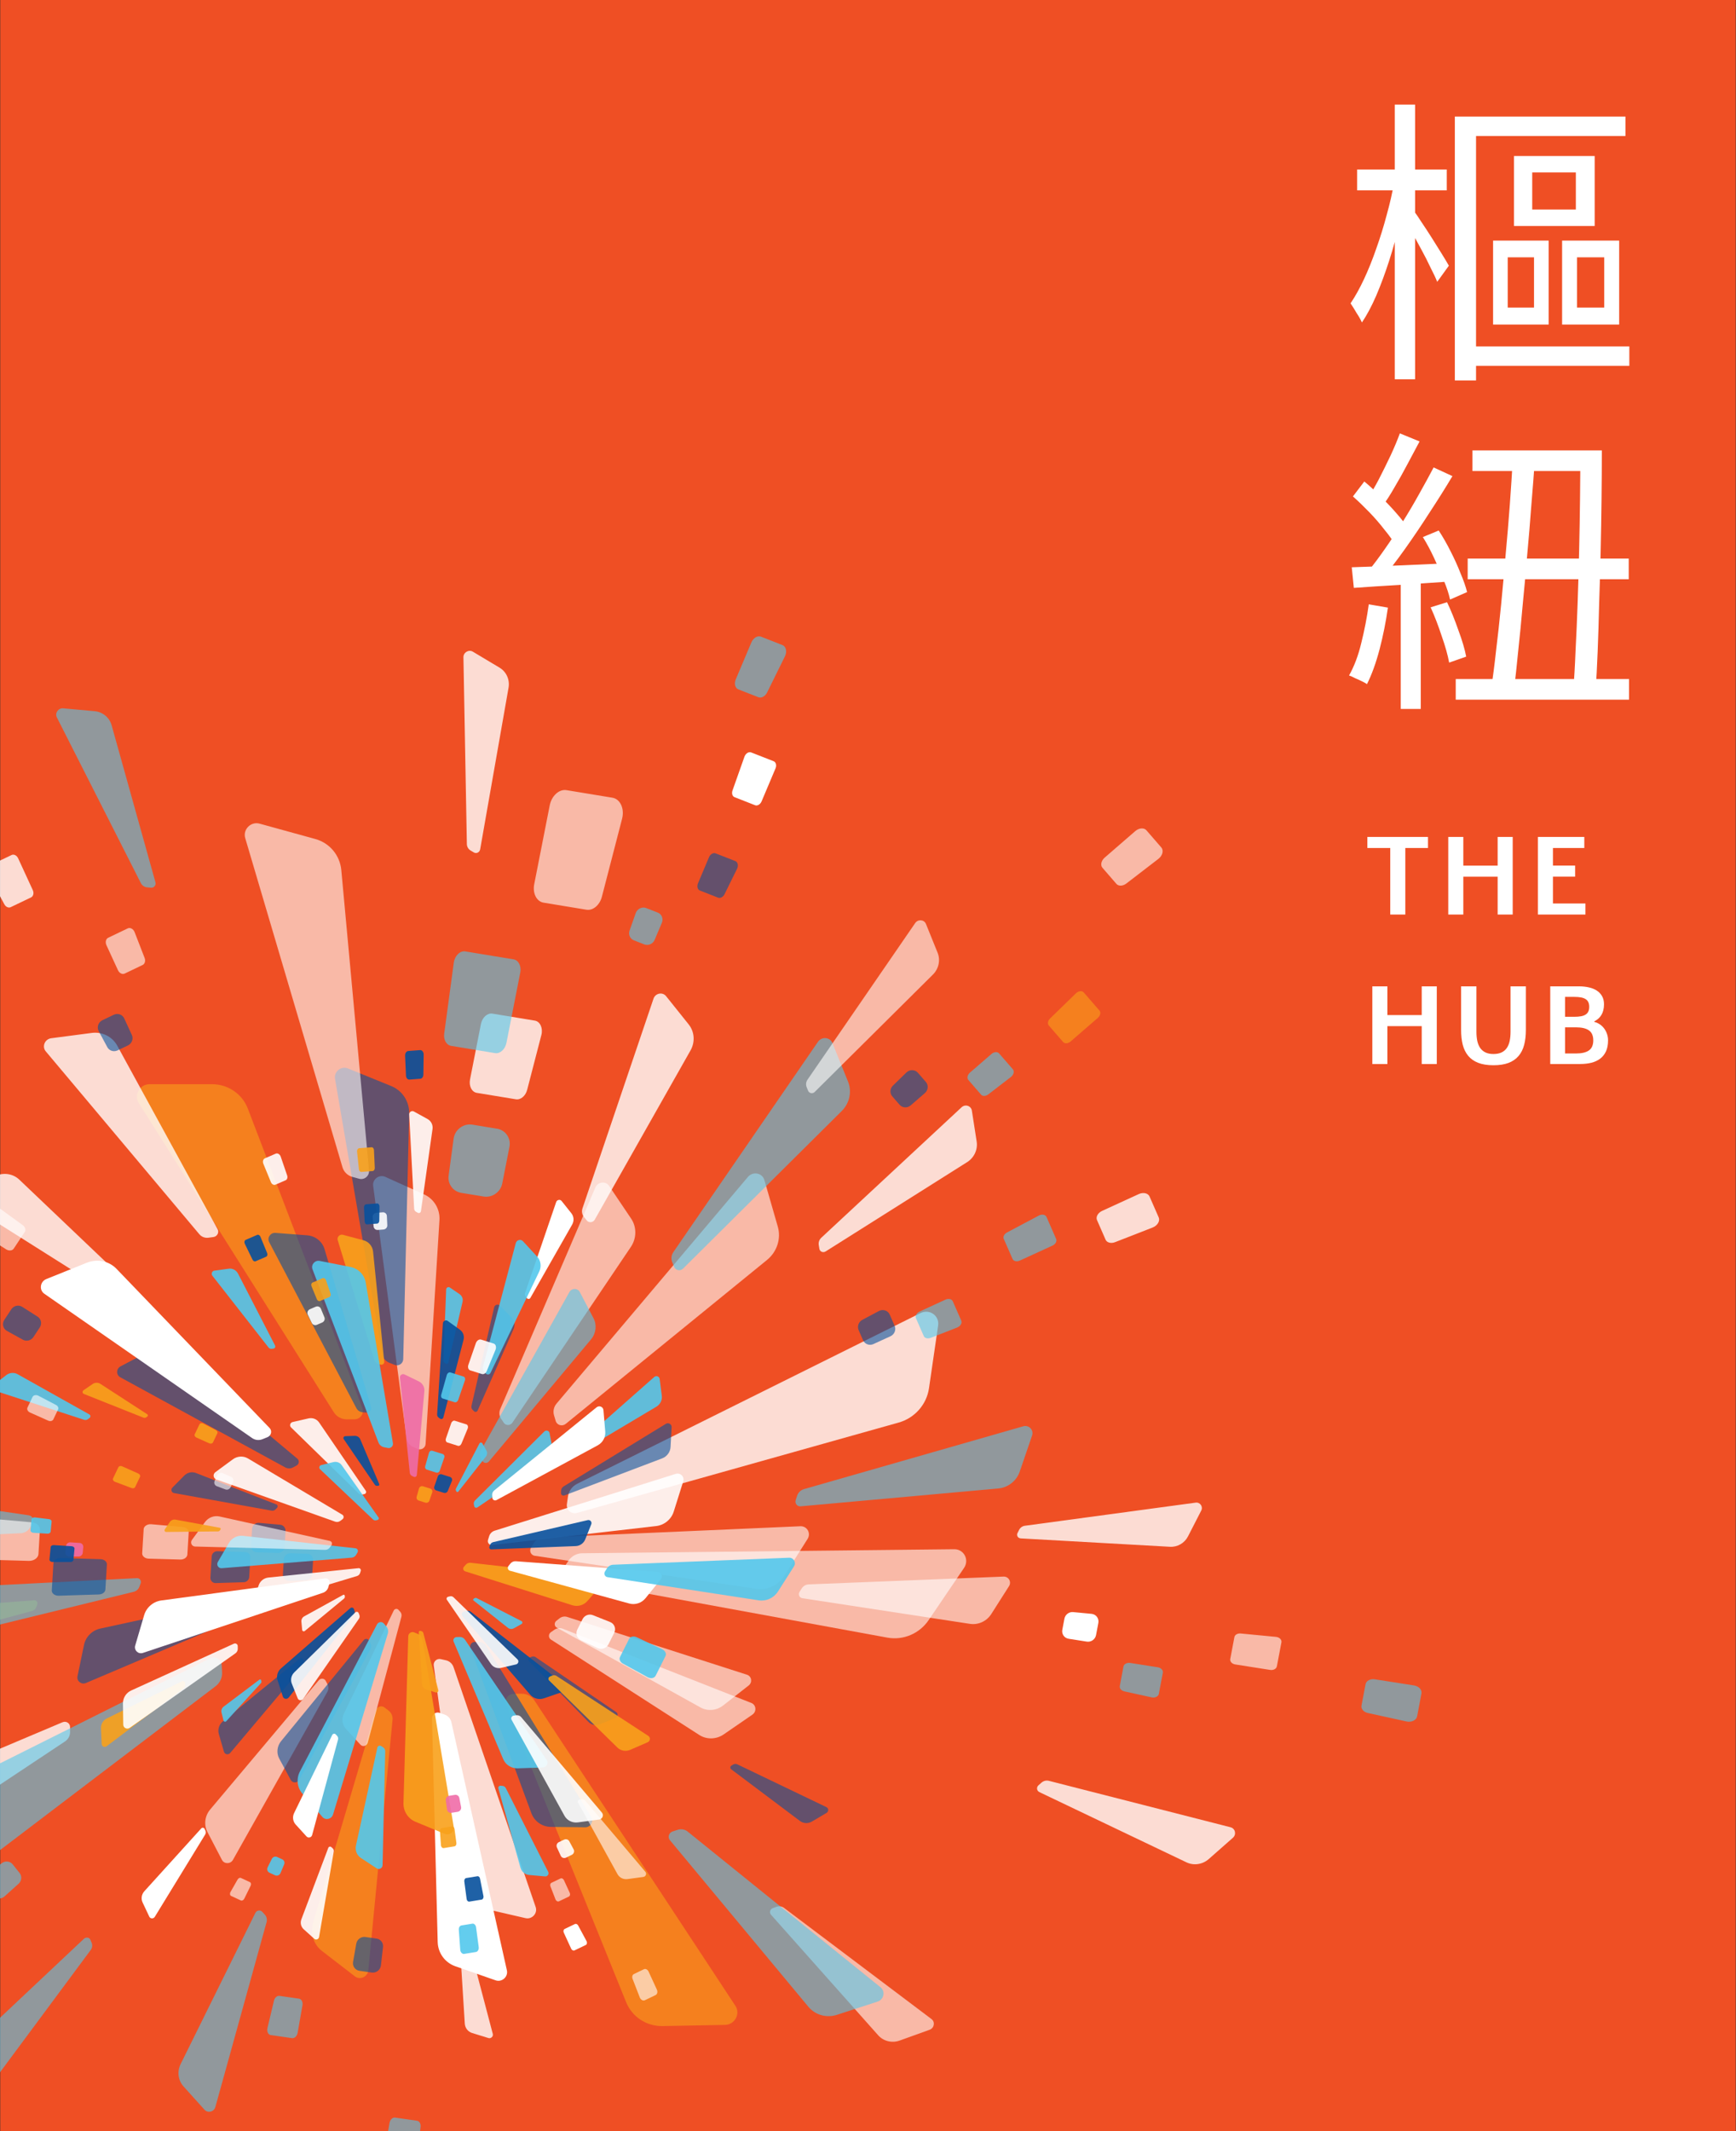 <svg width="581" height="713" viewBox="0 0 581 713" fill="none" xmlns="http://www.w3.org/2000/svg">
<rect x="0" y="0" width="581" height="713" fill="#333333" stroke="none"/>
<g clip-path="url(#clip0_4260_6785)">
<path d="M580.912 0H0.082V713H580.912V0Z" fill="#EF4F24"/>
<g clip-path="url(#clip1_4260_6785)">
<g clip-path="url(#clip2_4260_6785)">
<path opacity="0.6" d="M178.988 520.555C177.676 520.362 177.024 518.901 177.736 517.758L178.684 516.238C179.351 515.169 180.499 514.494 181.744 514.442L267.86 510.659C270.112 510.563 271.49 512.988 270.275 514.91L262.495 527.224C260.48 530.414 256.767 532.135 253.099 531.586L178.988 520.548V520.555Z" fill="white"/>
<path opacity="0.6" d="M121.282 471.155C121.956 472.928 120.593 474.871 118.674 474.879L116.11 474.894C114.309 474.901 112.657 474.011 111.716 472.512L46.437 369.063C44.733 366.363 46.792 362.765 50.045 362.758H70.904C76.298 362.75 81.062 365.992 82.959 370.955L121.282 471.155Z" fill="#F9A11B"/>
<path opacity="0.6" d="M142.437 483.13C142.356 484.45 140.955 485.318 139.755 484.777L138.154 484.065C137.036 483.568 136.258 482.529 136.095 481.305L124.891 396.773C124.595 394.562 126.899 392.841 128.929 393.754L141.904 399.614C145.26 401.127 147.305 404.54 147.076 408.249L142.437 483.122V483.13Z" fill="white"/>
<path opacity="0.6" d="M134.953 454.761C134.916 456.215 133.42 457.217 132.079 456.675L130.293 455.963C129.041 455.459 128.151 454.361 127.922 453.025L112.124 360.956C111.709 358.553 114.169 356.572 116.429 357.484L130.908 363.367C134.657 364.888 137.036 368.538 136.939 372.61L134.953 454.761Z" fill="#07509D"/>
<path opacity="0.6" d="M171.513 475.984C170.809 477.023 169.297 477.06 168.616 476.051L167.704 474.708C167.067 473.766 166.956 472.557 167.415 471.481L199.247 397.335C200.077 395.399 202.715 395.087 203.863 396.793L211.221 407.728C213.125 410.555 213.088 414.308 211.125 417.216L171.513 475.97V475.984Z" fill="white"/>
<path opacity="0.6" d="M189.347 476.401C188.154 477.373 186.398 476.861 185.976 475.43L185.413 473.523C185.02 472.18 185.339 470.712 186.265 469.621L250.299 393.798C251.974 391.817 255.131 392.411 255.827 394.844L260.31 410.408C261.473 414.436 260.051 418.835 256.709 421.558L189.34 476.409L189.347 476.401Z" fill="white"/>
<path opacity="0.8" d="M193.134 506.207C191.23 506.741 189.451 505.205 189.725 503.269L190.088 500.688C190.348 498.878 191.496 497.283 193.156 496.459L308.087 439.33C311.088 437.839 314.452 440.213 313.971 443.492L310.911 464.501C310.118 469.939 306.124 474.464 300.789 475.962L193.126 506.207H193.134Z" fill="white"/>
<path opacity="0.6" d="M190.503 528.411C188.62 528.062 187.746 525.926 188.835 524.309L190.28 522.157C191.295 520.652 192.992 519.724 194.793 519.702L319.357 518.352C322.61 518.315 324.484 521.89 322.639 524.613L310.799 542.068C307.738 546.586 302.292 548.901 297.017 547.936L190.503 528.411Z" fill="white"/>
<path opacity="0.6" d="M184.376 548.565C183.501 548.001 183.501 546.71 184.383 546.102L185.554 545.286C186.376 544.715 187.421 544.581 188.34 544.945L251.448 569.781C253.093 570.427 253.3 572.667 251.804 573.698L242.215 580.3C239.733 582.007 236.51 582.088 234.05 580.508L184.376 548.572V548.565Z" fill="white"/>
<path opacity="0.6" d="M169.333 570.517C168.622 568.758 169.948 566.793 171.875 566.741L174.439 566.681C176.239 566.637 177.906 567.505 178.884 568.981L246.135 671.139C247.891 673.81 245.898 677.445 242.645 677.504L221.779 677.897C216.377 678.001 211.554 674.848 209.56 669.923L169.333 570.509V570.517Z" fill="#F9A11B"/>
<path opacity="0.8" d="M145.17 557.236C144.992 555.931 146.207 554.818 147.496 555.115L149.215 555.501C150.423 555.775 151.386 556.636 151.787 557.793L179.276 638.067C179.995 640.166 178.054 642.288 175.875 641.783L161.923 638.564C158.314 637.733 155.632 634.795 155.143 631.138L145.17 557.236Z" fill="white"/>
<path d="M144.579 574.96C144.549 573.64 145.868 572.661 147.113 573.091L148.772 573.662C149.936 574.063 150.803 575.027 151.069 576.229L169.646 659.248C170.127 661.414 167.978 663.328 165.874 662.593L152.403 657.89C148.921 656.674 146.579 653.461 146.483 649.76L144.579 574.968V574.96Z" fill="white"/>
<path opacity="0.6" d="M125.765 572.281C126.135 571.027 127.654 570.501 128.677 571.28L130.033 572.318C130.989 573.045 131.492 574.217 131.374 575.427L123.268 659.247C123.053 661.435 120.489 662.592 118.77 661.264L107.759 652.778C104.914 650.582 103.728 646.85 104.773 643.334L125.772 572.281H125.765Z" fill="#F9A11B"/>
<path opacity="0.6" d="M52.038 295.239C52.297 296.166 51.519 297.093 50.549 297.012L49.252 296.9C48.348 296.819 47.555 296.292 47.148 295.491L19.028 240.031C18.294 238.585 19.502 236.849 21.14 236.997L31.662 237.954C34.381 238.199 36.633 240.061 37.36 242.665L52.038 295.239Z" fill="#53C8EC"/>
<path opacity="0.8" d="M276.299 418.723C275.462 419.25 274.38 418.783 274.225 417.833L274.017 416.565C273.876 415.675 274.195 414.755 274.877 414.124L321.817 370.482C323.04 369.34 325.01 369.978 325.262 371.595L326.87 381.958C327.285 384.636 326.026 387.359 323.677 388.835L276.299 418.731V418.723Z" fill="white"/>
<path opacity="0.8" d="M347.825 599.59C346.958 599.175 346.809 598.003 347.55 597.343L348.536 596.467C349.225 595.851 350.174 595.614 351.055 595.844L411.844 611.378C413.43 611.786 413.874 613.796 412.615 614.902L404.56 622.001C402.478 623.841 399.522 624.279 397.084 623.114L347.825 599.598V599.59Z" fill="white"/>
<path opacity="0.8" d="M20.947 576.237C22.162 575.725 23.474 576.578 23.459 577.876L23.444 579.605C23.429 580.821 22.799 581.964 21.777 582.646L-49.46 629.975C-51.32 631.214 -53.75 629.938 -53.72 627.742L-53.498 613.677C-53.439 610.035 -51.179 606.719 -47.778 605.279L20.947 576.229V576.237Z" fill="white"/>
<path opacity="0.6" d="M9.648 507.003C10.93 507.188 11.575 508.62 10.878 509.74L9.952 511.231C9.3 512.277 8.174 512.945 6.951 512.997L-77.497 516.877C-79.705 516.98 -81.061 514.599 -79.875 512.715L-72.266 500.623C-70.295 497.492 -66.664 495.794 -63.055 496.328L9.648 507.003Z" fill="#53C8EC"/>
<path opacity="0.8" d="M48.429 434.641C49.17 435.346 48.933 436.599 47.977 437.037L46.703 437.623C45.806 438.031 44.776 437.972 43.968 437.46L-12.204 402.008C-13.671 401.08 -13.464 398.87 -11.841 398.135L-1.431 393.432C1.266 392.215 4.378 392.712 6.461 394.693L48.429 434.648V434.641Z" fill="white"/>
<path opacity="0.6" d="M123.497 391.66C123.66 393.433 121.956 394.873 120.237 394.405L117.948 393.782C116.34 393.344 115.087 392.128 114.613 390.533L82.07 280.415C81.218 277.536 83.959 274.777 86.864 275.578L105.499 280.712C110.323 282.039 113.768 286.157 114.228 291.134L123.505 391.653L123.497 391.66Z" fill="white"/>
<path opacity="0.6" d="M228.619 424.442C227.678 425.377 226.122 425.095 225.633 423.908L224.981 422.328C224.529 421.215 224.67 419.932 225.374 418.915L273.751 348.582C275.018 346.742 277.782 346.98 278.597 348.99L283.821 361.898C285.17 365.236 284.34 369.123 281.709 371.735L228.619 424.442Z" fill="#53C8EC"/>
<path opacity="0.6" d="M272.677 365.349C271.981 366.046 270.817 365.831 270.454 364.948L269.973 363.769C269.632 362.938 269.743 361.988 270.262 361.232L306.295 308.843C307.236 307.478 309.296 307.649 309.903 309.147L313.793 318.761C314.801 321.247 314.179 324.14 312.223 326.083L272.677 365.341V365.349Z" fill="white"/>
<path opacity="0.6" d="M258.027 640.634C257.389 639.922 257.708 638.772 258.627 638.438L259.857 637.986C260.716 637.674 261.665 637.808 262.383 638.342L311.754 675.552C313.043 676.524 312.68 678.564 311.124 679.128L301.121 682.733C298.535 683.668 295.683 682.971 293.904 680.975L258.027 640.634Z" fill="white"/>
<path opacity="0.8" d="M341.542 514.707C340.66 514.656 340.134 513.728 340.534 512.935L341.075 511.874C341.453 511.124 342.179 510.613 343.002 510.501L400.153 502.764C401.642 502.564 402.716 504.084 402.02 505.435L397.589 514.07C396.44 516.302 394.077 517.667 391.595 517.534L341.527 514.722L341.542 514.707Z" fill="white"/>
<path opacity="0.6" d="M28.061 648.712C28.773 648.045 29.914 648.208 30.247 649.016L30.692 650.099C31.003 650.864 30.87 651.754 30.336 652.473L-6.668 702.362C-7.631 703.667 -9.669 703.563 -10.224 702.184L-13.811 693.348C-14.737 691.064 -14.048 688.348 -12.062 686.479L28.061 648.712Z" fill="#53C8EC"/>
<path opacity="0.8" d="M160.679 284.237C160.509 285.194 159.427 285.706 158.605 285.223L157.508 284.578C156.738 284.125 156.263 283.302 156.248 282.404L155.1 219.92C155.07 218.288 156.878 217.219 158.264 218.05L167.17 223.377C169.475 224.756 170.668 227.405 170.201 230.09L160.687 284.252L160.679 284.237Z" fill="white"/>
<path opacity="0.6" d="M268.526 534.739C267.533 534.59 267.044 533.477 267.585 532.617L268.311 531.467C268.822 530.666 269.689 530.154 270.638 530.117L335.865 527.506C337.569 527.439 338.607 529.279 337.681 530.733L331.753 540.043C330.219 542.454 327.403 543.744 324.625 543.322L268.533 534.746L268.526 534.739Z" fill="white"/>
<path opacity="0.6" d="M224.201 615.709C223.386 614.722 223.853 613.194 225.105 612.786L226.772 612.237C227.943 611.851 229.21 612.074 230.144 612.823L294.712 664.929C296.401 666.287 295.831 669.017 293.711 669.707L280.144 674.121C276.632 675.263 272.846 674.202 270.549 671.443L224.209 615.709H224.201Z" fill="#53C8EC"/>
<path opacity="0.6" d="M85.464 640.027C85.909 639.137 87.102 638.944 87.761 639.657L88.635 640.613C89.243 641.281 89.465 642.231 89.221 643.121L72.075 704.983C71.63 706.6 69.57 707.126 68.466 705.91L61.42 698.091C59.597 696.066 59.212 693.113 60.456 690.606L85.472 640.02L85.464 640.027Z" fill="#53C8EC"/>
<path opacity="0.6" d="M11.464 535.436C12.19 535.384 12.723 536.074 12.479 536.772L12.153 537.692C11.923 538.337 11.39 538.834 10.723 539.012L-35.173 551.401C-36.373 551.727 -37.41 550.599 -36.988 549.435L-34.298 541.957C-33.602 540.021 -31.816 538.663 -29.771 538.508L11.471 535.436H11.464Z" fill="#F9A11B"/>
<path opacity="0.8" d="M72.823 411.266C73.416 412.349 72.697 413.722 71.445 413.892L69.777 414.122C68.607 414.278 67.458 413.848 66.71 412.957L15.309 351.763C13.968 350.169 14.998 347.669 17.117 347.387L30.691 345.606C34.204 345.146 37.582 346.83 39.242 349.872L72.823 411.266Z" fill="white"/>
<path opacity="0.8" d="M199.046 408.087C198.476 409.088 197.09 409.229 196.386 408.361L195.453 407.204C194.793 406.388 194.608 405.29 194.949 404.274L218.719 334.126C219.341 332.293 221.742 331.819 222.92 333.295L230.493 342.761C232.449 345.209 232.694 348.636 231.108 351.448L199.046 408.087Z" fill="white"/>
<path opacity="0.6" d="M267.964 504.003C266.794 504.107 265.927 503.009 266.304 501.888L266.801 500.405C267.149 499.366 268.001 498.55 269.061 498.246L342.439 477.222C344.358 476.673 346.047 478.446 345.41 480.323L341.283 492.378C340.216 495.494 337.378 497.727 334.103 498.024L267.964 503.995V504.003Z" fill="#53C8EC"/>
<path opacity="0.6" d="M244.698 591.949C244.29 591.645 244.335 591.015 244.787 590.748L245.387 590.391C245.809 590.139 246.321 590.11 246.75 590.317L276.589 604.642C277.367 605.013 277.389 606.118 276.626 606.571L271.728 609.464C270.461 610.213 268.89 610.139 267.749 609.286L244.69 591.957L244.698 591.949Z" fill="#07509D"/>
<path opacity="0.8" d="M153.693 647.348C153.663 646.821 154.174 646.413 154.678 646.569L155.345 646.769C155.812 646.91 156.175 647.281 156.301 647.756L164.926 680.515C165.148 681.368 164.318 682.162 163.473 681.902L158.035 680.226C156.627 679.796 155.649 678.549 155.552 677.073L153.693 647.348Z" fill="white"/>
<path opacity="0.6" d="M106.707 562.179C107.352 561.415 108.545 561.519 108.997 562.372L109.597 563.514C110.019 564.316 109.997 565.287 109.545 566.103L77.972 622.268C77.15 623.737 75.045 623.751 74.282 622.297L69.429 612.973C68.177 610.562 68.532 607.587 70.333 605.443L106.7 562.179H106.707Z" fill="white"/>
<path opacity="0.6" d="M88.443 532.966C89.414 532.758 90.258 533.582 90.058 534.546L89.799 535.837C89.614 536.742 88.984 537.506 88.132 537.869L28.765 563.107C27.217 563.767 25.602 562.469 25.942 560.837L28.121 550.362C28.684 547.654 30.825 545.496 33.545 544.902L88.436 532.966H88.443Z" fill="#07509D"/>
<path opacity="0.6" d="M99.527 488.069C100.268 488.692 100.12 489.887 99.238 490.354L98.068 490.977C97.245 491.415 96.267 491.415 95.467 490.977L40.25 460.814C38.805 460.028 38.872 457.928 40.369 457.149L49.942 452.112C52.417 450.807 55.395 451.096 57.477 452.839L99.52 488.062L99.527 488.069Z" fill="#07509D"/>
<path opacity="0.6" d="M124.202 470.822C124.476 471.757 123.705 472.699 122.72 472.632L121.416 472.536C120.497 472.469 119.689 471.95 119.267 471.141L90.087 415.592C89.324 414.138 90.517 412.38 92.177 412.506L102.81 413.322C105.559 413.53 107.863 415.377 108.634 417.996L124.202 470.822Z" fill="#07509D"/>
<path opacity="0.6" d="M159.849 471.941C159.634 472.423 159.011 472.549 158.648 472.186L158.167 471.704C157.826 471.362 157.692 470.873 157.796 470.398L165.384 437.409C165.584 436.548 166.658 436.222 167.266 436.837L171.178 440.791C172.193 441.815 172.46 443.358 171.867 444.708L159.856 471.941H159.849Z" fill="#07509D"/>
<path opacity="0.6" d="M188.903 500.354C188.325 500.569 187.725 500.146 187.755 499.538L187.792 498.729C187.822 498.158 188.133 497.639 188.629 497.335L222.825 476.408C223.721 475.859 224.833 476.504 224.781 477.528L224.425 484.123C224.337 485.829 223.218 487.342 221.595 487.958L188.903 500.354Z" fill="#07509D"/>
<path opacity="0.6" d="M186.338 544.592C185.486 544.117 185.42 542.93 186.198 542.307L187.242 541.484C187.976 540.905 188.939 540.727 189.814 541.001L249.995 560.341C251.566 560.845 251.892 562.908 250.558 563.946L242.022 570.623C239.814 572.351 236.821 572.618 234.435 571.29L186.338 544.584V544.592Z" fill="white"/>
<path opacity="0.6" d="M177.002 555.771C176.646 555.407 176.787 554.799 177.268 554.598L177.906 554.331C178.35 554.146 178.862 554.19 179.247 554.458L206.255 572.862C206.959 573.345 206.818 574.428 206.011 574.762L200.816 576.905C199.475 577.462 197.949 577.165 196.963 576.156L177.016 555.778L177.002 555.771Z" fill="#07509D"/>
<path opacity="0.6" d="M100.238 554.992C100.69 554.621 101.365 554.814 101.52 555.363L101.735 556.09C101.883 556.602 101.765 557.158 101.409 557.581L77.061 586.498C76.424 587.254 75.223 587.032 74.957 586.105L73.237 580.177C72.793 578.642 73.334 576.965 74.601 575.927L100.231 554.999L100.238 554.992Z" fill="#07509D"/>
<path opacity="0.6" d="M70.318 554.851C72.059 553.983 74.082 555.118 74.186 557.024L74.326 559.561C74.423 561.342 73.608 563.085 72.155 564.19L-28.327 640.555C-30.95 642.55 -34.663 640.911 -34.826 637.684L-35.87 616.994C-36.137 611.646 -33.129 606.557 -28.246 604.116L70.318 554.851Z" fill="#53C8EC"/>
<path opacity="0.6" d="M45.814 528.025C46.747 527.981 47.407 528.886 47.073 529.768L46.629 530.94C46.318 531.764 45.614 532.387 44.754 532.595L-14.508 547.098C-16.057 547.476 -17.354 546.007 -16.776 544.516L-13.093 534.998C-12.137 532.535 -9.803 530.837 -7.18 530.71L45.821 528.025H45.814Z" fill="#53C8EC"/>
<path opacity="0.6" d="M92.48 503.35C92.954 503.536 93.072 504.144 92.709 504.523L92.22 505.02C91.879 505.368 91.39 505.531 90.916 505.442L58.239 499.56C57.387 499.404 57.076 498.365 57.699 497.735L61.678 493.707C62.708 492.661 64.249 492.319 65.582 492.846L92.472 503.358L92.48 503.35Z" fill="#07509D"/>
<path d="M90.243 477.818C91.147 478.76 90.777 480.34 89.532 480.852L87.872 481.527C86.709 482.002 85.405 481.868 84.397 481.171L14.835 432.87C13.02 431.609 13.405 428.798 15.509 427.952L29.025 422.507C32.522 421.097 36.457 421.899 38.998 424.539L90.243 477.811V477.818Z" fill="white"/>
<path opacity="0.6" d="M121.734 548.76C122.223 548.159 123.149 548.226 123.512 548.886L123.994 549.762C124.327 550.377 124.327 551.127 123.979 551.757L100.164 595.496C99.542 596.638 97.912 596.675 97.311 595.555L93.458 588.404C92.458 586.557 92.703 584.25 94.073 582.573L121.741 548.753L121.734 548.76Z" fill="#07509D"/>
<path opacity="0.6" d="M157.433 551.408C157.07 550.428 157.834 549.368 158.893 549.375H160.301C161.286 549.39 162.19 549.894 162.702 550.718L197.883 607.943C198.802 609.434 197.646 611.4 195.86 611.385L184.412 611.259C181.448 611.229 178.855 609.419 177.847 606.682L157.441 551.408H157.433Z" fill="#07509D"/>
<path opacity="0.6" d="M163.627 488.989C163.02 489.709 161.894 489.62 161.471 488.811L160.901 487.735C160.501 486.979 160.515 486.066 160.945 485.302L190.562 432.32C191.332 430.933 193.318 430.918 194.037 432.283L198.631 441.052C199.816 443.322 199.49 446.126 197.801 448.144L163.635 488.989H163.627Z" fill="#53C8EC"/>
<g opacity="0.6">
<path d="M94.986 521.703L94.682 526.799C94.608 527.979 95.556 528.951 96.742 528.906L102.44 528.728C103.529 528.691 104.433 527.823 104.5 526.733L104.789 521.977C104.855 520.842 103.988 519.9 102.855 519.863L97.171 519.7C96.03 519.67 95.06 520.56 94.986 521.695V521.703Z" fill="#07509D"/>
</g>
<g opacity="0.6">
<path d="M84.373 511.52L84.025 517.276C83.958 518.411 84.825 519.353 85.966 519.39L93.05 519.591C94.191 519.62 95.169 518.73 95.236 517.595L95.555 512.261C95.621 511.178 94.821 510.251 93.739 510.155L86.678 509.532C85.5 509.428 84.44 510.34 84.366 511.52H84.373Z" fill="#07509D"/>
</g>
<g opacity="0.6">
<path d="M70.851 520.756L70.421 527.848C70.362 528.872 71.177 529.718 72.214 529.681L81.61 529.384C82.558 529.354 83.344 528.597 83.403 527.655L83.796 521.12C83.855 520.133 83.099 519.317 82.114 519.287L72.748 519.02C71.762 518.991 70.91 519.77 70.851 520.749V520.756Z" fill="#07509D"/>
</g>
<path opacity="0.6" d="M48.081 511.647L47.592 519.703C47.533 520.66 48.504 521.469 49.763 521.506L60.33 521.803C61.582 521.84 62.649 521.09 62.708 520.133L63.153 512.708C63.205 511.803 62.338 511.024 61.16 510.92L50.63 509.993C49.311 509.874 48.133 510.645 48.074 511.654L48.081 511.647Z" fill="white"/>
<path opacity="0.6" d="M17.888 522.949L17.332 532.125C17.273 533.127 18.34 533.943 19.652 533.906L33.1 533.483C34.271 533.446 35.219 532.726 35.271 531.836L35.775 523.461C35.834 522.511 34.871 521.718 33.634 521.68L20.237 521.302C19 521.265 17.947 522.007 17.888 522.949Z" fill="#07509D"/>
<path opacity="0.6" d="M-8.084 510.466L-8.61 519.19C-8.691 520.599 -7.269 521.779 -5.431 521.831L9.61 522.253C11.329 522.305 12.789 521.274 12.871 519.961L13.36 511.801C13.434 510.555 12.241 509.486 10.626 509.345L-4.342 508.025C-6.276 507.854 -7.995 508.975 -8.091 510.458L-8.084 510.466Z" fill="white"/>
<g opacity="0.6">
<path d="M166.318 377.648L158.123 376.298C155.114 375.801 152.232 377.945 151.817 380.979L150.142 393.353C149.765 396.135 151.624 398.665 154.388 399.117L161.842 400.341C164.725 400.816 167.526 398.857 168.096 395.972L170.504 383.717C171.075 380.831 169.193 378.108 166.31 377.634L166.318 377.648Z" fill="#53C8EC"/>
</g>
<path opacity="0.8" d="M178.988 341.481L164.799 339.145C163.109 338.87 161.39 340.428 160.953 342.631L157.308 361.17C156.878 363.373 157.893 365.383 159.582 365.658L172.66 367.809C174.253 368.069 175.898 366.689 176.432 364.634L181.189 346.281C181.782 343.989 180.767 341.778 178.988 341.481Z" fill="white"/>
<path opacity="0.6" d="M171.876 320.984L155.722 318.329C153.966 318.039 152.195 319.768 151.877 322.075L148.668 345.806C148.387 347.876 149.387 349.671 150.958 349.931L165.703 352.357C167.37 352.631 169.067 351.088 169.497 348.914L174.121 325.413C174.55 323.239 173.543 321.259 171.876 320.984Z" fill="#53C8EC"/>
<path opacity="0.6" d="M204.967 266.905L189.607 264.375C187.132 263.967 184.605 266.259 183.976 269.486L178.789 295.859C178.196 298.878 179.589 301.638 181.908 302.016L196.268 304.382C198.454 304.746 200.714 302.847 201.44 300.028L208.198 273.945C209.072 270.577 207.583 267.335 204.967 266.905Z" fill="white"/>
<g opacity="0.6">
<path d="M120.319 659.403L124.402 659.989C125.899 660.204 127.314 659.113 127.484 657.6L128.188 651.443C128.344 650.056 127.396 648.824 126.017 648.624L122.298 648.09C120.86 647.882 119.489 648.884 119.237 650.323L118.163 656.428C117.911 657.867 118.874 659.195 120.312 659.403H120.319Z" fill="#07509D"/>
</g>
<path opacity="0.6" d="M90.657 680.916L97.733 681.932C98.578 682.051 99.415 681.265 99.608 680.167L101.23 670.931C101.423 669.833 100.897 668.846 100.052 668.728L93.532 667.793C92.739 667.682 91.931 668.379 91.687 669.41L89.508 678.572C89.234 679.714 89.76 680.805 90.65 680.931L90.657 680.916Z" fill="#53C8EC"/>
<path opacity="0.6" d="M129.477 724.15L137.532 725.307C138.406 725.434 139.273 724.558 139.406 723.408L140.762 711.598C140.881 710.567 140.362 709.692 139.584 709.573L132.234 708.52C131.404 708.401 130.574 709.18 130.381 710.263L128.321 721.977C128.129 723.06 128.647 724.031 129.477 724.15Z" fill="#53C8EC"/>
<g opacity="0.6">
<path d="M-4.838 631.068L-2.304 634.25C-1.371 635.422 0.378 635.533 1.526 634.502L6.209 630.289C7.262 629.339 7.417 627.766 6.565 626.691L4.253 623.79C3.357 622.67 1.697 622.507 0.541 623.434L-4.364 627.358C-5.52 628.286 -5.735 629.94 -4.838 631.06V631.068Z" fill="#53C8EC"/>
</g>
<g opacity="0.6">
<path d="M3.765 438.1L1.453 441.594C0.601 442.877 0.994 444.576 2.306 445.295L7.663 448.255C8.871 448.923 10.419 448.522 11.197 447.343L13.302 444.16C14.117 442.929 13.791 441.304 12.583 440.533L7.433 437.254C6.218 436.482 4.58 436.853 3.765 438.085V438.1Z" fill="#07509D"/>
</g>
<path opacity="0.6" d="M-2.541 404.629L-6.55 410.682C-7.024 411.402 -6.661 412.463 -5.735 413.056L2.053 418.012C2.979 418.598 4.113 418.494 4.594 417.774L8.284 412.196C8.736 411.513 8.44 410.519 7.603 409.911L0.126 404.48C-0.807 403.798 -2.037 403.872 -2.541 404.629Z" fill="white"/>
<g opacity="0.6">
<path d="M299.41 443.59L297.772 439.851C297.172 438.479 295.513 437.93 294.157 438.649L288.607 441.602C287.354 442.262 286.814 443.768 287.362 445.029L288.851 448.434C289.429 449.747 290.985 450.318 292.326 449.703L298.024 447.091C299.366 446.476 299.988 444.91 299.41 443.597V443.59Z" fill="#07509D"/>
</g>
<path opacity="0.6" d="M321.714 441.87L318.876 435.393C318.535 434.622 317.431 434.377 316.408 434.852L307.791 438.806C306.768 439.273 306.213 440.282 306.546 441.053L309.162 447.018C309.48 447.745 310.488 448.012 311.481 447.626L320.321 444.184C321.425 443.754 322.069 442.693 321.714 441.877V441.87Z" fill="#53C8EC"/>
<path opacity="0.6" d="M353.472 414.545L350.241 407.178C349.893 406.377 348.7 406.162 347.67 406.711L337.022 412.364C336.096 412.853 335.622 413.788 335.933 414.508L338.882 421.236C339.216 421.993 340.305 422.237 341.313 421.77L352.242 416.763C353.25 416.303 353.798 415.309 353.472 414.545Z" fill="#53C8EC"/>
<path opacity="0.8" d="M387.794 407.337L384.726 400.327C384.23 399.199 382.614 398.836 381.11 399.526L368.847 405.149C367.439 405.794 366.676 407.174 367.143 408.227L370.011 414.778C370.448 415.779 371.833 416.143 373.189 415.609L385.756 410.712C387.379 410.082 388.312 408.524 387.794 407.33V407.337Z" fill="white"/>
<path d="M366.824 547.076L367.595 543.004C367.876 541.505 366.839 540.125 365.335 539.977L359.17 539.383C357.784 539.25 356.495 540.222 356.236 541.594L355.532 545.303C355.257 546.735 356.206 548.085 357.636 548.308L363.734 549.265C365.172 549.487 366.55 548.508 366.824 547.076Z" fill="white"/>
<path opacity="0.6" d="M387.837 566.732L389.178 559.678C389.334 558.839 388.578 558.016 387.482 557.845L378.264 556.399C377.167 556.228 376.152 556.77 375.997 557.608L374.767 564.114C374.618 564.907 375.285 565.694 376.308 565.916L385.422 567.912C386.563 568.164 387.682 567.615 387.845 566.732H387.837Z" fill="#53C8EC"/>
<path opacity="0.6" d="M427.338 557.537L428.865 549.503C429.028 548.627 428.19 547.781 427.034 547.678L415.216 546.543C414.186 546.446 413.275 546.973 413.126 547.752L411.733 555.089C411.578 555.919 412.326 556.728 413.408 556.899L425.093 558.731C426.175 558.902 427.175 558.367 427.331 557.537H427.338Z" fill="white"/>
<path opacity="0.6" d="M474.286 574.25L475.731 566.609C475.968 565.377 474.849 564.176 473.241 563.923L460.126 561.868C458.622 561.631 457.229 562.373 457.014 563.53L455.658 570.674C455.451 571.765 456.369 572.84 457.77 573.144L470.722 575.986C472.397 576.349 474.034 575.555 474.279 574.257L474.286 574.25Z" fill="#53C8EC"/>
<g opacity="0.6">
<path d="M38.063 339.533L34.284 341.343C32.898 342.011 32.321 343.68 33.032 345.001L35.922 350.379C36.574 351.588 38.071 352.055 39.352 351.447L42.798 349.8C44.132 349.162 44.724 347.59 44.124 346.284L41.575 340.742C40.975 339.437 39.412 338.895 38.078 339.533H38.063Z" fill="#07509D"/>
</g>
<path opacity="0.6" d="M42.754 310.623L36.204 313.761C35.426 314.132 35.166 315.244 35.618 316.238L39.479 324.621C39.938 325.615 40.939 326.12 41.717 325.749L47.756 322.856C48.489 322.499 48.771 321.483 48.4 320.519L45.058 311.891C44.644 310.816 43.584 310.23 42.761 310.623H42.754Z" fill="white"/>
<path opacity="0.8" d="M3.861 286.083L-3.593 289.658C-4.409 290.044 -4.638 291.238 -4.097 292.24L1.445 302.551C1.927 303.449 2.86 303.872 3.587 303.523L10.396 300.259C11.167 299.888 11.426 298.798 10.967 297.811L6.076 287.188C5.624 286.209 4.631 285.704 3.868 286.075L3.861 286.083Z" fill="white"/>
<g opacity="0.6">
<path d="M220.119 305.334L216.303 303.836C214.902 303.287 213.287 304.043 212.776 305.483L210.694 311.365C210.227 312.693 210.864 314.117 212.146 314.622L215.621 315.979C216.962 316.506 218.518 315.831 219.089 314.481L221.519 308.732C222.09 307.382 221.467 305.853 220.119 305.327V305.334Z" fill="#53C8EC"/>
</g>
<path opacity="0.6" d="M246.105 288.11L239.495 285.521C238.71 285.209 237.717 285.802 237.28 286.834L233.612 295.535C233.175 296.566 233.456 297.657 234.249 297.961L240.34 300.35C241.081 300.639 242.022 300.135 242.489 299.178L246.675 290.684C247.201 289.623 246.935 288.436 246.105 288.11Z" fill="#07509D"/>
<path d="M258.924 254.697L251.396 251.752C250.574 251.433 249.544 252.094 249.151 253.191L245.157 264.475C244.809 265.461 245.105 266.441 245.839 266.723L252.708 269.415C253.486 269.72 254.464 269.141 254.894 268.117L259.547 257.094C259.977 256.077 259.695 255.002 258.924 254.697Z" fill="white"/>
<path opacity="0.6" d="M261.865 215.831L254.708 213.027C253.552 212.574 252.099 213.435 251.462 214.956L246.238 227.329C245.638 228.746 246.031 230.237 247.105 230.66L253.796 233.279C254.819 233.679 256.101 232.982 256.745 231.677L262.703 219.599C263.473 218.042 263.088 216.306 261.865 215.824V215.831Z" fill="#53C8EC"/>
<g opacity="0.6">
<path d="M309.866 362.009L307.199 358.938C306.221 357.81 304.457 357.766 303.353 358.841L298.841 363.233C297.825 364.22 297.737 365.8 298.633 366.838L301.063 369.635C302.004 370.718 303.672 370.807 304.791 369.843L309.54 365.726C310.659 364.754 310.8 363.092 309.866 362.009Z" fill="#07509D"/>
</g>
<path opacity="0.6" d="M338.985 357.773L334.369 352.447C333.82 351.816 332.679 351.898 331.827 352.64L324.64 358.864C323.788 359.605 323.543 360.718 324.091 361.349L328.345 366.26C328.863 366.861 329.915 366.816 330.76 366.171L338.311 360.362C339.252 359.635 339.563 358.448 338.985 357.773Z" fill="#53C8EC"/>
<path opacity="0.6" d="M367.966 338.113L362.705 332.052C362.134 331.392 360.919 331.526 360.082 332.349L351.435 340.769C350.679 341.503 350.494 342.527 351.005 343.113L355.806 348.647C356.347 349.27 357.473 349.189 358.318 348.462L367.425 340.569C368.269 339.842 368.506 338.744 367.966 338.113Z" fill="#F9A11B"/>
<path opacity="0.6" d="M388.675 283.561L383.673 277.796C382.865 276.869 381.198 276.995 379.946 278.078L369.721 286.936C368.55 287.952 368.209 289.473 368.965 290.348L373.64 295.741C374.352 296.565 375.797 296.506 376.96 295.615L387.689 287.366C389.075 286.305 389.527 284.555 388.675 283.575V283.561Z" fill="white"/>
<path opacity="0.6" d="M131.774 538.869C132.07 538.261 132.885 538.12 133.33 538.602L133.93 539.247C134.352 539.7 134.508 540.338 134.345 540.946L123.075 583.097C122.778 584.195 121.385 584.574 120.63 583.75L115.784 578.483C114.531 577.118 114.25 575.115 115.08 573.402L131.774 538.869Z" fill="white"/>
<g style="mix-blend-mode:lighten" opacity="0.9">
<path d="M164.748 516.948C163.777 517.06 163.036 516.162 163.325 515.227L163.71 513.988C163.977 513.113 164.674 512.423 165.548 512.149L226.129 493.143C227.715 492.646 229.16 494.085 228.663 495.658L225.485 505.754C224.662 508.365 222.35 510.279 219.631 510.591L164.748 516.941V516.948Z" fill="white"/>
</g>
<path opacity="0.9" d="M155.663 525.734C155.025 525.534 154.818 524.748 155.262 524.236L155.855 523.546C156.27 523.064 156.9 522.819 157.522 522.886L200.602 527.76C201.728 527.886 202.218 529.214 201.462 530.082L196.616 535.653C195.364 537.092 193.385 537.663 191.599 537.107L155.655 525.742L155.663 525.734Z" fill="#F9A11B"/>
<path d="M170.689 525.562C169.985 525.37 169.726 524.516 170.192 523.938L170.815 523.159C171.252 522.617 171.926 522.313 172.615 522.365L220.089 525.926C221.327 526.022 221.927 527.447 221.134 528.433L216.051 534.724C214.732 536.356 212.583 537.061 210.612 536.519L170.704 525.555L170.689 525.562Z" fill="white"/>
<path opacity="0.9" d="M154.73 540.68C154.33 540.213 154.544 539.478 155.137 539.271L155.93 538.996C156.486 538.803 157.101 538.9 157.553 539.249L188.992 563.692C189.814 564.33 189.563 565.643 188.555 565.992L182.079 568.225C180.404 568.803 178.574 568.328 177.448 567.023L154.73 540.688V540.68Z" fill="#07509D"/>
<path opacity="0.9" d="M151.809 549.255C151.513 548.558 152.031 547.772 152.802 547.742L153.825 547.705C154.543 547.675 155.21 548.009 155.603 548.595L182.959 588.832C183.671 589.886 182.9 591.34 181.603 591.384L173.305 591.659C171.156 591.733 169.222 590.509 168.399 588.558L151.817 549.263L151.809 549.255Z" fill="#53C8EC"/>
<path opacity="0.9" d="M136.642 547.46C136.672 546.474 137.694 545.799 138.598 546.17L139.806 546.659C140.651 547 141.258 547.757 141.407 548.662L151.854 611.266C152.128 612.898 150.454 614.24 148.92 613.61L139.102 609.567C136.561 608.521 134.953 606.036 135.034 603.269L136.635 547.46H136.642Z" fill="#F9A11B"/>
<path opacity="0.9" d="M126.18 543.491C126.639 542.623 127.817 542.46 128.44 543.179L129.27 544.144C129.855 544.819 130.048 545.753 129.781 546.629L111.464 607.103C110.983 608.683 108.952 609.158 107.9 607.927L101.157 600.071C99.416 598.038 99.112 595.123 100.387 592.682L126.173 543.491H126.18Z" fill="#53C8EC"/>
<path opacity="0.9" d="M117.243 538.068C117.651 537.712 118.28 537.868 118.451 538.372L118.673 539.04C118.829 539.507 118.732 540.034 118.414 540.427L96.637 567.957C96.066 568.676 94.94 568.506 94.666 567.653L92.895 562.208C92.436 560.798 92.895 559.225 94.036 558.231L117.236 538.068H117.243Z" fill="#07509D"/>
<path d="M108.789 528.115C109.76 527.981 110.516 528.864 110.249 529.806L109.886 531.053C109.634 531.928 108.952 532.633 108.085 532.922L47.837 553.041C46.266 553.567 44.792 552.158 45.251 550.578L48.237 540.429C49.008 537.803 51.283 535.852 54.002 535.489L108.789 528.122V528.115Z" fill="white"/>
<path opacity="0.9" d="M118.977 518.032C119.644 518.106 119.999 518.833 119.659 519.419L119.207 520.205C118.888 520.754 118.317 521.118 117.695 521.17L74.215 524.701C73.081 524.79 72.333 523.596 72.911 522.602L76.616 516.244C77.572 514.597 79.417 513.662 81.284 513.863L118.977 518.032Z" fill="#53C8EC"/>
<path opacity="0.6" d="M110.39 515.583C111.042 515.731 111.316 516.488 110.916 517.037L110.383 517.771C110.012 518.283 109.405 518.587 108.775 518.573L65.31 517.452C64.176 517.423 63.568 516.147 64.243 515.219L68.6 509.27C69.726 507.727 71.652 506.992 73.483 507.393L110.375 515.576L110.39 515.583Z" fill="white"/>
<g style="mix-blend-mode:lighten" opacity="0.9">
<path d="M114.569 506.799C115.125 507.133 115.155 507.934 114.614 508.327L113.902 508.862C113.399 509.232 112.754 509.336 112.176 509.129L72.386 494.997C71.349 494.626 71.171 493.246 72.082 492.571L77.914 488.276C79.425 487.163 81.426 487.044 82.989 487.979L114.569 506.799Z" fill="white"/>
</g>
<path opacity="0.9" d="M29.921 473.264C30.343 473.502 30.381 474.102 29.988 474.407L29.462 474.815C29.091 475.104 28.61 475.193 28.172 475.052L-1.926 465.245C-2.711 464.985 -2.867 463.954 -2.2 463.435L2.083 460.104C3.194 459.244 4.691 459.117 5.884 459.785L29.921 473.257V473.264Z" fill="#53C8EC"/>
<path d="M177.521 434.243C177.276 434.673 176.669 434.74 176.365 434.362L175.958 433.857C175.676 433.501 175.594 433.027 175.743 432.589L186.138 402.196C186.413 401.402 187.45 401.202 187.961 401.84L191.236 405.957C192.081 407.018 192.185 408.509 191.488 409.726L177.514 434.251L177.521 434.243Z" fill="white"/>
<path opacity="0.9" d="M166.792 598.38C166.659 597.913 167.051 597.445 167.548 597.483L168.2 597.542C168.659 597.579 169.059 597.846 169.267 598.254L183.471 626.295C183.842 627.03 183.234 627.905 182.404 627.824L177.084 627.341C175.706 627.215 174.572 626.273 174.202 624.96L166.792 598.38Z" fill="#53C8EC"/>
<path d="M67.325 611.777C67.658 611.406 68.258 611.48 68.466 611.918L68.747 612.504C68.94 612.912 68.918 613.402 68.673 613.802L51.809 641.339C51.372 642.059 50.312 642.029 49.964 641.287L47.719 636.525C47.141 635.293 47.37 633.81 48.319 632.771L67.332 611.785L67.325 611.777Z" fill="white"/>
<path opacity="0.9" d="M128.61 455.577C128.677 456.23 128.054 456.756 127.424 456.593L126.58 456.371C125.987 456.215 125.527 455.77 125.342 455.191L113.027 414.939C112.709 413.886 113.702 412.862 114.769 413.151L121.623 414.969C123.393 415.436 124.675 416.935 124.861 418.76L128.602 455.569L128.61 455.577Z" fill="#F9A11B"/>
<path opacity="0.9" d="M164.17 459.332C163.881 459.933 163.08 460.066 162.643 459.591L162.058 458.961C161.643 458.516 161.495 457.893 161.65 457.292L172.617 415.934C172.906 414.851 174.276 414.488 175.017 415.289L179.774 420.445C181.004 421.78 181.286 423.746 180.478 425.422L164.177 459.324L164.17 459.332Z" fill="#53C8EC"/>
<path opacity="0.9" d="M193.72 486.125C193.26 486.4 192.682 486.125 192.616 485.613L192.527 484.923C192.46 484.441 192.653 483.952 193.023 483.618L218.935 460.74C219.609 460.139 220.661 460.51 220.772 461.385L221.491 467.001C221.676 468.455 220.958 469.901 219.676 470.665L193.727 486.118L193.72 486.125Z" fill="#53C8EC"/>
<path opacity="0.9" d="M203.321 527.699C202.425 527.558 201.988 526.564 202.477 525.785L203.129 524.754C203.588 524.027 204.374 523.567 205.226 523.537L264.081 521.193C265.615 521.134 266.556 522.795 265.718 524.101L260.368 532.499C258.983 534.672 256.441 535.837 253.937 535.451L203.329 527.699H203.321Z" fill="#53C8EC"/>
<g style="mix-blend-mode:lighten" opacity="0.9">
<path d="M171.207 575.4C170.896 574.829 171.267 574.109 171.926 574.02L172.801 573.902C173.416 573.813 174.016 574.043 174.408 574.503L201.461 606.491C202.165 607.329 201.632 608.634 200.52 608.79L193.407 609.747C191.569 609.992 189.791 609.117 188.917 607.529L171.207 575.408V575.4Z" fill="white"/>
</g>
<path opacity="0.6" d="M193.467 603.127C193.237 602.704 193.512 602.17 194.001 602.095L194.653 602.006C195.112 601.94 195.557 602.11 195.853 602.459L216 626.287C216.526 626.91 216.126 627.889 215.303 628L210.005 628.713C208.635 628.898 207.316 628.245 206.656 627.058L193.467 603.134V603.127Z" fill="white"/>
<path opacity="0.9" d="M60.96 562.513C61.405 562.29 61.916 562.587 61.946 563.069L61.975 563.715C61.997 564.167 61.79 564.612 61.419 564.894L35.686 584.263C35.011 584.768 34.07 584.345 34.033 583.521L33.796 578.24C33.737 576.875 34.508 575.576 35.76 574.961L60.975 562.505L60.96 562.513Z" fill="#F9A11B"/>
<g style="mix-blend-mode:lighten" opacity="0.9">
<path d="M109.864 618.276C110.02 617.853 110.553 617.712 110.887 618.009L111.324 618.402C111.627 618.677 111.776 619.092 111.702 619.508L106.782 648.12C106.656 648.869 105.744 649.196 105.188 648.699L101.639 645.502C100.72 644.678 100.409 643.365 100.861 642.178L109.864 618.284V618.276Z" fill="white"/>
</g>
<path opacity="0.9" d="M49.289 473.197C49.563 473.375 49.563 473.783 49.289 473.976L48.918 474.236C48.659 474.414 48.326 474.458 48.037 474.339L28.068 466.394C27.549 466.187 27.482 465.482 27.956 465.156L31.002 463.071C31.787 462.529 32.81 462.507 33.588 463.012L49.289 473.197Z" fill="#F9A11B"/>
<path opacity="0.9" d="M92.051 450.192C92.266 450.615 92.014 451.149 91.57 451.216L90.969 451.297C90.547 451.357 90.132 451.186 89.858 450.837L71.082 426.846C70.593 426.223 70.948 425.251 71.712 425.148L76.587 424.487C77.847 424.317 79.069 424.984 79.684 426.171L92.059 450.199L92.051 450.192Z" fill="#53C8EC"/>
<g style="mix-blend-mode:lighten" opacity="0.9">
<path d="M140.872 405.253C140.805 405.742 140.264 406.017 139.842 405.787L139.279 405.475C138.879 405.26 138.627 404.852 138.605 404.4L136.945 372.886C136.9 372.063 137.797 371.492 138.516 371.885L143.11 374.422C144.295 375.075 144.947 376.395 144.755 377.76L140.879 405.26L140.872 405.253Z" fill="white"/>
</g>
<path d="M111.189 580.496C111.412 580.036 112.034 579.932 112.367 580.303L112.819 580.793C113.138 581.134 113.249 581.624 113.123 582.084L104.461 613.982C104.232 614.813 103.179 615.095 102.609 614.472L98.956 610.466C98.007 609.428 97.808 607.907 98.437 606.616L111.182 580.503L111.189 580.496Z" fill="white"/>
<g style="mix-blend-mode:lighten" opacity="0.9">
<path d="M78.268 549.961C78.875 549.686 79.55 550.102 79.564 550.755L79.579 551.63C79.587 552.246 79.29 552.832 78.779 553.188L43.435 578.099C42.509 578.751 41.264 578.143 41.249 577.03L41.153 569.924C41.13 568.084 42.22 566.378 43.924 565.606L78.26 549.961H78.268Z" fill="white"/>
</g>
<path opacity="0.9" d="M150.023 455.947C149.942 456.303 149.519 456.481 149.216 456.273L148.815 456.006C148.534 455.814 148.371 455.495 148.386 455.153L149.319 431.422C149.342 430.799 150.053 430.435 150.557 430.784L153.802 432.995C154.639 433.566 155.04 434.597 154.802 435.606L150.023 455.947Z" fill="#53C8EC"/>
<path opacity="0.9" d="M183.767 562.277C183.367 561.884 183.508 561.194 184.041 560.956L184.753 560.645C185.249 560.422 185.82 560.467 186.264 560.756L216.977 580.808C217.778 581.334 217.644 582.551 216.74 582.944L210.953 585.459C209.457 586.112 207.738 585.808 206.611 584.695L183.775 562.277H183.767Z" fill="#F9A11B"/>
<path opacity="0.9" d="M126.277 584.752C126.403 584.173 127.077 583.891 127.566 584.203L128.218 584.626C128.678 584.922 128.944 585.434 128.929 585.983L128.04 624.069C128.018 625.063 126.892 625.671 126.069 625.13L120.794 621.666C119.43 620.768 118.771 619.121 119.126 617.504L126.284 584.759L126.277 584.752Z" fill="#53C8EC"/>
<path opacity="0.9" d="M86.819 561.985C87.034 561.822 87.33 561.925 87.397 562.178L87.478 562.512C87.538 562.749 87.478 563.001 87.308 563.179L75.749 575.879C75.445 576.213 74.904 576.087 74.8 575.664L74.126 572.942C73.956 572.237 74.23 571.488 74.823 571.035L86.819 561.985Z" fill="#53C8EC"/>
<path opacity="0.9" d="M73.571 511.178C73.83 511.222 73.956 511.527 73.8 511.749L73.6 512.046C73.459 512.254 73.222 512.387 72.97 512.387L55.624 512.573C55.172 512.573 54.913 512.083 55.165 511.697L56.817 509.264C57.247 508.633 58.003 508.314 58.736 508.448L73.571 511.171V511.178Z" fill="#F9A11B"/>
<g style="mix-blend-mode:lighten" opacity="0.9">
<path d="M122.423 498.804C122.697 499.212 122.467 499.776 121.978 499.887L121.326 500.043C120.867 500.147 120.4 500.021 120.066 499.702L97.393 477.58C96.8 477.002 97.111 475.978 97.941 475.793L103.246 474.576C104.617 474.264 106.018 474.799 106.796 475.934L122.43 498.812L122.423 498.804Z" fill="white"/>
</g>
<path opacity="0.9" d="M139.503 493.521C139.459 494.018 138.925 494.322 138.481 494.115L137.888 493.833C137.473 493.632 137.191 493.239 137.147 492.779L133.842 460.962C133.753 460.131 134.635 459.508 135.383 459.872L140.177 462.201C141.415 462.802 142.148 464.107 142.022 465.495L139.503 493.521Z" fill="#EF6CA7"/>
<path opacity="0.9" d="M159.782 504.354C159.367 504.636 158.804 504.421 158.708 503.939L158.582 503.293C158.493 502.841 158.641 502.366 158.975 502.032L182.152 478.976C182.76 478.375 183.775 478.665 183.931 479.481L184.938 484.733C185.198 486.09 184.605 487.5 183.434 488.294L159.79 504.362L159.782 504.354Z" fill="#53C8EC"/>
<path opacity="0.9" d="M164.466 518.404C163.969 518.426 163.621 517.936 163.806 517.469L164.051 516.846C164.221 516.408 164.599 516.082 165.059 515.978L196.69 508.611C197.52 508.418 198.195 509.212 197.883 509.999L195.868 515.05C195.349 516.356 194.09 517.246 192.697 517.298L164.466 518.404Z" fill="#07509D"/>
<path opacity="0.9" d="M158.485 535.524C158.285 535.361 158.314 535.042 158.544 534.908L158.855 534.73C159.07 534.604 159.337 534.604 159.552 534.708L174.542 542.401C174.934 542.601 174.927 543.165 174.542 543.38L172.015 544.79C171.363 545.153 170.563 545.101 169.992 544.649L158.492 535.517L158.485 535.524Z" fill="#53C8EC"/>
<path opacity="0.9" d="M140.153 546.124C140.131 545.82 140.435 545.582 140.724 545.671L141.117 545.79C141.391 545.872 141.598 546.087 141.672 546.369L146.704 565.471C146.837 565.968 146.348 566.428 145.859 566.279L142.688 565.3C141.865 565.048 141.295 564.321 141.243 563.46L140.161 546.124H140.153Z" fill="#F9A11B"/>
<g style="mix-blend-mode:lighten" opacity="0.9">
<path d="M118.889 539.5C119.252 539.144 119.845 539.255 120.03 539.715L120.275 540.323C120.445 540.746 120.386 541.236 120.119 541.629L101.484 568.409C100.995 569.106 99.943 569.01 99.631 568.246L97.66 563.305C97.149 562.029 97.475 560.545 98.49 559.551L118.889 539.514V539.5Z" fill="white"/>
</g>
<g style="mix-blend-mode:lighten" opacity="0.9">
<path d="M114.844 533.617C115.073 533.491 115.355 533.632 115.377 533.884L115.407 534.226C115.429 534.463 115.333 534.7 115.14 534.864L102.017 545.694C101.677 545.976 101.165 545.776 101.128 545.346L100.869 542.571C100.802 541.852 101.18 541.154 101.825 540.798L114.844 533.625V533.617Z" fill="white"/>
</g>
<path opacity="0.9" d="M126.92 496.55C127.031 496.817 126.838 497.114 126.542 497.129L126.156 497.144C125.882 497.151 125.63 497.025 125.475 496.81L115.034 481.498C114.76 481.098 115.057 480.542 115.546 480.527L118.71 480.415C119.525 480.386 120.266 480.853 120.584 481.595L126.92 496.55Z" fill="#07509D"/>
<path opacity="0.9" d="M131.507 482.877C131.67 483.826 130.803 484.665 129.855 484.487L128.588 484.242C127.699 484.071 126.973 483.463 126.654 482.625L104.588 424.68C104.01 423.166 105.381 421.572 106.981 421.883L117.266 423.901C119.926 424.42 121.956 426.497 122.408 429.16L131.507 482.877Z" fill="#53C8EC"/>
<path opacity="0.9" d="M148.371 474.28C148.253 474.74 147.704 474.948 147.327 474.68L146.823 474.324C146.467 474.072 146.274 473.657 146.297 473.212L148.231 442.752C148.282 441.958 149.201 441.506 149.838 441.966L153.936 444.911C154.996 445.675 155.47 447.01 155.136 448.293L148.371 474.28Z" fill="#07509D"/>
<path opacity="0.9" d="M153.38 499.077C153.217 499.285 152.898 499.27 152.772 499.048L152.602 498.751C152.483 498.543 152.483 498.283 152.594 498.068L160.456 482.965C160.663 482.571 161.219 482.549 161.434 482.927L162.797 485.346C163.153 485.969 163.086 486.763 162.627 487.341L153.387 499.077H153.38Z" fill="#53C8EC"/>
<path d="M166.169 501.904C165.569 502.231 164.85 501.852 164.791 501.192L164.71 500.309C164.658 499.686 164.917 499.07 165.414 498.67L199.654 470.873C200.55 470.146 201.862 470.673 201.958 471.801L202.566 479.004C202.721 480.866 201.728 482.676 200.046 483.588L166.162 501.912L166.169 501.904Z" fill="white"/>
<path opacity="0.9" d="M126.699 507.712C126.914 508.023 126.743 508.461 126.366 508.557L125.862 508.683C125.506 508.772 125.143 508.683 124.884 508.431L107.1 491.577C106.634 491.139 106.863 490.345 107.5 490.189L111.591 489.195C112.65 488.936 113.739 489.336 114.347 490.204L126.684 507.719L126.699 507.712Z" fill="#53C8EC"/>
<g style="mix-blend-mode:lighten" opacity="0.9">
<path d="M119.962 524.68C120.496 524.628 120.896 525.125 120.733 525.629L120.511 526.312C120.355 526.786 119.977 527.165 119.496 527.313L86.13 537.372C85.255 537.632 84.47 536.838 84.752 535.978L86.559 530.451C87.026 529.019 88.308 527.988 89.805 527.832L119.97 524.687L119.962 524.68Z" fill="white"/>
</g>
<g style="mix-blend-mode:lighten" opacity="0.9">
<path d="M149.565 535.279C149.305 534.901 149.52 534.367 149.98 534.256L150.595 534.107C151.024 534.003 151.469 534.122 151.78 534.426L173.202 555.212C173.765 555.754 173.468 556.718 172.69 556.896L167.696 558.054C166.407 558.35 165.081 557.853 164.347 556.785L149.565 535.272V535.279Z" fill="white"/>
</g>
<g opacity="0.9">
<path d="M144.015 498.061L141.57 497.289C140.999 497.111 140.384 497.453 140.221 498.031L139.443 500.813C139.295 501.347 139.584 501.889 140.102 502.052L142.385 502.772C142.926 502.942 143.526 502.638 143.711 502.089L144.652 499.359C144.845 498.81 144.556 498.232 144.007 498.061H144.015Z" fill="#F9A11B"/>
</g>
<g opacity="0.9">
<path d="M150.617 494.161L147.853 493.294C147.305 493.123 146.712 493.427 146.527 493.976L145.349 497.381C145.156 497.93 145.445 498.509 145.993 498.679L148.557 499.488C149.076 499.651 149.654 499.377 149.861 498.865L151.239 495.526C151.469 494.97 151.188 494.347 150.617 494.169V494.161Z" fill="#07509D"/>
</g>
<g opacity="0.9">
<path d="M148.156 486.489L144.748 485.42C144.251 485.265 143.718 485.561 143.577 486.066L142.288 490.65C142.154 491.11 142.406 491.585 142.866 491.726L146 492.713C146.474 492.861 146.993 492.594 147.156 492.119L148.712 487.616C148.875 487.142 148.623 486.637 148.156 486.489Z" fill="#53C8EC"/>
</g>
<g style="mix-blend-mode:lighten" opacity="0.9">
<path d="M156.086 476.577L152.218 475.36C151.758 475.212 151.218 475.59 151.003 476.191L149.247 481.273C149.039 481.874 149.247 482.482 149.706 482.63L153.27 483.751C153.707 483.884 154.218 483.565 154.448 483.001L156.508 478.016C156.767 477.393 156.567 476.733 156.086 476.577Z" fill="white"/>
</g>
<path opacity="0.9" d="M155.151 460.585L150.742 459.198C150.261 459.05 149.697 459.465 149.52 460.103L147.675 466.661C147.512 467.232 147.719 467.781 148.149 467.915L152.172 469.176C152.624 469.317 153.165 468.953 153.365 468.352L155.588 461.913C155.796 461.32 155.588 460.719 155.136 460.578L155.151 460.585Z" fill="#53C8EC"/>
<g style="mix-blend-mode:lighten" opacity="0.9">
<path d="M165.22 449.531L161.027 448.211C160.352 447.996 159.552 448.545 159.248 449.427L156.751 456.653C156.462 457.484 156.751 458.315 157.374 458.507L161.293 459.739C161.894 459.924 162.597 459.479 162.909 458.715L165.835 451.631C166.213 450.718 165.924 449.746 165.213 449.524L165.22 449.531Z" fill="white"/>
</g>
<g style="mix-blend-mode:lighten" opacity="0.9">
<path d="M203.655 550.139L205.559 546.341C206.263 544.946 205.648 543.285 204.225 542.721L198.423 540.406C197.119 539.887 195.6 540.481 194.956 541.757L193.222 545.213C192.547 546.549 193.081 548.144 194.407 548.774L200.039 551.43C201.365 552.053 202.98 551.482 203.655 550.139Z" fill="white"/>
</g>
<path opacity="0.9" d="M219.423 560.682L222.728 554.094C223.121 553.308 222.617 552.284 221.609 551.809L213.088 547.789C212.073 547.314 210.939 547.559 210.546 548.345L207.501 554.413C207.13 555.155 207.553 556.119 208.479 556.624L216.741 561.164C217.771 561.728 219.008 561.513 219.423 560.682Z" fill="#53C8EC"/>
<g opacity="0.6">
<path d="M72.755 493.56L71.844 495.466C71.51 496.164 71.829 496.98 72.54 497.254L75.445 498.345C76.097 498.59 76.845 498.278 77.156 497.64L77.986 495.904C78.305 495.236 78.023 494.45 77.364 494.153L74.541 492.892C73.874 492.596 73.073 492.892 72.755 493.567V493.56Z" fill="white"/>
</g>
<path opacity="0.9" d="M66.748 476.577L65.169 479.879C64.984 480.272 65.243 480.776 65.747 480.999L70.022 482.913C70.534 483.143 71.097 483.002 71.282 482.616L72.734 479.574C72.912 479.204 72.69 478.729 72.223 478.484L68.074 476.318C67.555 476.043 66.94 476.169 66.748 476.585V476.577Z" fill="#F9A11B"/>
<path opacity="0.9" d="M39.627 490.897L37.834 494.658C37.642 495.066 37.938 495.593 38.479 495.793L44.051 497.885C44.54 498.071 45.044 497.922 45.222 497.559L46.859 494.131C47.045 493.746 46.785 493.249 46.289 493.026L40.872 490.608C40.368 490.385 39.813 490.519 39.627 490.904V490.897Z" fill="#F9A11B"/>
<path opacity="0.6" d="M10.893 467.387L9.189 470.962C8.915 471.541 9.293 472.275 10.041 472.609L16.124 475.324C16.821 475.636 17.591 475.451 17.851 474.909L19.444 471.571C19.688 471.059 19.385 470.414 18.747 470.08L12.849 466.994C12.086 466.593 11.19 466.779 10.9 467.387H10.893Z" fill="white"/>
<g style="mix-blend-mode:lighten" opacity="0.9">
<path d="M105.655 437.207L103.714 438.046C103.003 438.357 102.677 439.188 103.01 439.871L104.359 442.652C104.663 443.276 105.411 443.543 106.063 443.261L107.834 442.497C108.516 442.2 108.849 441.414 108.575 440.746L107.404 437.89C107.13 437.215 106.352 436.911 105.663 437.207H105.655Z" fill="white"/>
</g>
<path opacity="0.9" d="M107.966 427.671L104.602 429.125C104.202 429.296 104.046 429.852 104.261 430.372L106.039 434.689C106.247 435.201 106.743 435.475 107.143 435.305L110.248 433.962C110.626 433.799 110.789 433.287 110.618 432.79L109.107 428.361C108.922 427.805 108.395 427.493 107.973 427.671H107.966Z" fill="#F9A11B"/>
<path opacity="0.9" d="M86.064 413.183L82.234 414.837C81.819 415.015 81.67 415.616 81.922 416.136L84.508 421.462C84.731 421.929 85.197 422.159 85.568 421.996L89.065 420.483C89.458 420.312 89.614 419.763 89.406 419.259L87.153 413.784C86.946 413.28 86.457 413.005 86.064 413.176V413.183Z" fill="#07509D"/>
<g style="mix-blend-mode:lighten" opacity="0.9">
<path d="M92.288 385.993L88.643 387.566C88.058 387.818 87.828 388.634 88.139 389.391L90.666 395.533C90.955 396.238 91.636 396.616 92.185 396.379L95.593 394.903C96.112 394.68 96.334 393.983 96.105 393.3L93.956 387.002C93.681 386.194 92.911 385.726 92.288 385.993Z" fill="white"/>
</g>
<g opacity="0.9">
<path d="M151.098 606.54L153.18 606.206C153.943 606.08 154.462 605.346 154.321 604.604L153.721 601.555C153.587 600.872 152.935 600.42 152.231 600.538L150.342 600.843C149.608 600.961 149.097 601.644 149.193 602.371L149.601 605.449C149.697 606.176 150.371 606.666 151.098 606.547V606.54Z" fill="#EF6CA7"/>
</g>
<path opacity="0.9" d="M148.497 618.345L152.098 617.759C152.528 617.692 152.817 617.188 152.743 616.631L152.121 611.973C152.047 611.416 151.639 611.031 151.209 611.097L147.89 611.639C147.482 611.706 147.201 612.158 147.238 612.685L147.579 617.388C147.623 617.974 148.045 618.412 148.497 618.345Z" fill="#F9A11B"/>
<path opacity="0.9" d="M157.078 636.253L161.176 635.585C161.62 635.511 161.909 634.962 161.798 634.398L160.65 628.552C160.553 628.041 160.168 627.699 159.768 627.766L156.026 628.374C155.604 628.441 155.322 628.938 155.389 629.487L156.174 635.385C156.248 635.934 156.648 636.319 157.071 636.245L157.078 636.253Z" fill="#07509D"/>
<path opacity="0.9" d="M155.374 653.743L159.272 653.113C159.902 653.009 160.324 652.267 160.213 651.459L159.331 644.834C159.227 644.077 158.672 643.536 158.086 643.632L154.441 644.226C153.885 644.315 153.5 644.945 153.552 645.665L154.033 652.349C154.092 653.209 154.715 653.855 155.374 653.751V653.743Z" fill="#53C8EC"/>
<g opacity="0.9">
<path d="M90.176 626.576L92.05 627.444C92.74 627.763 93.577 627.429 93.873 626.717L95.103 623.801C95.377 623.148 95.103 622.407 94.466 622.11L92.754 621.316C92.095 621.012 91.287 621.301 90.961 621.969L89.561 624.803C89.235 625.47 89.502 626.257 90.161 626.568L90.176 626.576Z" fill="#53C8EC"/>
</g>
<path opacity="0.6" d="M77.351 634.358L80.603 635.864C80.989 636.042 81.507 635.775 81.759 635.263L83.871 630.975C84.123 630.463 84.012 629.907 83.627 629.729L80.633 628.341C80.27 628.171 79.781 628.401 79.514 628.868L77.143 633.037C76.847 633.556 76.943 634.165 77.351 634.358Z" fill="white"/>
<g opacity="0.9">
<path d="M22.089 517.292L21.889 519.377C21.815 520.141 22.408 520.786 23.171 520.786H26.313C27.017 520.794 27.624 520.252 27.691 519.547L27.869 517.656C27.935 516.921 27.402 516.291 26.661 516.246L23.541 516.053C22.808 516.009 22.156 516.565 22.082 517.3L22.089 517.292Z" fill="#EF6CA7"/>
</g>
<path opacity="0.9" d="M10.552 508.411L10.211 512.016C10.174 512.446 10.589 512.824 11.152 512.854L15.872 513.151C16.435 513.188 16.917 512.869 16.962 512.439L17.28 509.115C17.317 508.707 16.939 508.344 16.413 508.284L11.715 507.706C11.13 507.632 10.589 507.958 10.545 508.411H10.552Z" fill="#53C8EC"/>
<path opacity="0.9" d="M16.954 517.676L16.561 521.779C16.517 522.224 16.984 522.61 17.569 522.61L23.586 522.624C24.112 522.624 24.542 522.32 24.579 521.92L24.934 518.173C24.971 517.751 24.557 517.38 24.001 517.343L18.014 516.972C17.458 516.935 16.977 517.254 16.939 517.676H16.954Z" fill="#07509D"/>
<g style="mix-blend-mode:lighten" opacity="0.9">
<path d="M128.077 405.628L125.98 405.784C125.209 405.843 124.631 406.533 124.713 407.29L125.046 410.383C125.12 411.081 125.728 411.585 126.439 411.526L128.343 411.377C129.084 411.318 129.655 410.68 129.618 409.953L129.477 406.845C129.44 406.11 128.818 405.569 128.084 405.621L128.077 405.628Z" fill="white"/>
</g>
<path opacity="0.9" d="M126.186 402.662L122.556 402.936C122.126 402.966 121.793 403.448 121.822 404.005L122.037 408.708C122.059 409.264 122.43 409.694 122.867 409.657L126.209 409.405C126.616 409.375 126.935 408.945 126.942 408.411L127.009 403.686C127.016 403.092 126.638 402.617 126.179 402.654L126.186 402.662Z" fill="#07509D"/>
<path opacity="0.9" d="M124.343 383.864L120.216 384.176C119.764 384.213 119.43 384.732 119.497 385.311L120.127 391.245C120.178 391.765 120.534 392.135 120.934 392.106L124.706 391.816C125.136 391.787 125.454 391.312 125.432 390.756L125.158 384.791C125.136 384.242 124.765 383.819 124.343 383.849V383.864Z" fill="#F9A11B"/>
<path opacity="0.9" d="M140.583 351.35L136.656 351.647C136.026 351.691 135.537 352.396 135.574 353.219L135.878 359.911C135.915 360.675 136.419 361.261 137.012 361.216L140.687 360.934C141.25 360.89 141.687 360.297 141.695 359.57L141.791 352.856C141.806 351.988 141.243 351.291 140.576 351.343L140.583 351.35Z" fill="#07509D"/>
<g style="mix-blend-mode:lighten" opacity="0.9">
<path d="M189.436 621.539L191.347 620.619C192.051 620.285 192.34 619.439 191.985 618.772L190.525 616.057C190.199 615.448 189.436 615.211 188.791 615.515L187.05 616.346C186.375 616.672 186.079 617.466 186.383 618.126L187.672 620.93C187.976 621.591 188.769 621.865 189.443 621.539H189.436Z" fill="white"/>
</g>
<path opacity="0.6" d="M187.073 636.154L190.385 634.567C190.778 634.382 190.911 633.818 190.681 633.313L188.732 629.077C188.503 628.573 187.991 628.321 187.599 628.506L184.546 629.968C184.176 630.146 184.035 630.657 184.22 631.147L185.909 635.509C186.124 636.051 186.658 636.347 187.073 636.147V636.154Z" fill="white"/>
<path d="M192.273 652.578L196.045 650.768C196.452 650.568 196.571 649.967 196.297 649.462L193.496 644.247C193.251 643.795 192.777 643.58 192.414 643.758L188.976 645.405C188.591 645.59 188.457 646.146 188.687 646.643L191.162 652.014C191.392 652.511 191.888 652.764 192.281 652.578H192.273Z" fill="white"/>
<path opacity="0.6" d="M215.821 669.25L219.407 667.529C219.985 667.254 220.178 666.431 219.837 665.689L217.059 659.658C216.74 658.968 216.043 658.619 215.503 658.879L212.153 660.489C211.642 660.734 211.449 661.438 211.709 662.106L214.117 668.308C214.428 669.109 215.214 669.539 215.821 669.25Z" fill="white"/>
</g>
<path d="M477.915 280.021V283.724H470.327V306H465.286V283.724H457.626V280.021H477.915ZM506.268 280.021V306H501.227V293.335H489.737V306H484.697V280.021H489.737V289.632H501.227V280.021H506.268ZM530.231 280.021V283.724H519.735V289.614H527.16V293.317H519.735V302.296H530.611V306H514.694V280.021H530.231ZM480.859 330.021V356H475.819V343.335H464.329V356H459.288V330.021H464.329V339.632H475.819V330.021H480.859ZM510.676 330.021V344.582C510.676 346.461 510.483 348.135 510.098 349.604C509.713 351.074 509.086 352.314 508.219 353.326C507.364 354.338 506.244 355.109 504.859 355.639C503.486 356.157 501.806 356.416 499.818 356.416C497.795 356.416 496.091 356.145 494.705 355.603C493.332 355.061 492.218 354.278 491.363 353.254C490.52 352.23 489.912 350.99 489.538 349.532C489.177 348.063 488.996 346.413 488.996 344.582V330.021H494.127V345.196C494.127 346.34 494.224 347.376 494.416 348.304C494.621 349.219 494.946 350.002 495.392 350.652C495.85 351.291 496.44 351.785 497.163 352.134C497.885 352.483 498.77 352.658 499.818 352.658C500.89 352.658 501.794 352.483 502.528 352.134C503.263 351.785 503.853 351.285 504.299 350.634C504.744 349.984 505.064 349.201 505.256 348.286C505.449 347.358 505.545 346.328 505.545 345.196V330.021H510.676ZM528.515 330.021C529.647 330.021 530.719 330.135 531.731 330.364C532.742 330.581 533.622 330.93 534.368 331.412C535.127 331.893 535.723 332.514 536.157 333.272C536.603 334.031 536.825 334.947 536.825 336.019C536.825 336.765 536.747 337.434 536.591 338.024C536.446 338.614 536.229 339.144 535.94 339.614C535.663 340.071 535.326 340.475 534.929 340.824C534.531 341.174 534.079 341.475 533.574 341.728V341.908C534.14 342.041 534.694 342.276 535.236 342.613C535.79 342.95 536.283 343.384 536.717 343.914C537.151 344.444 537.5 345.064 537.765 345.774C538.042 346.473 538.18 347.25 538.18 348.105C538.18 349.55 537.946 350.779 537.476 351.791C537.006 352.79 536.356 353.603 535.525 354.229C534.706 354.844 533.73 355.295 532.598 355.584C531.466 355.861 530.237 356 528.912 356H518.831V330.021H528.515ZM526.817 340.21C527.72 340.21 528.491 340.15 529.129 340.029C529.768 339.909 530.285 339.716 530.683 339.451C531.092 339.186 531.394 338.843 531.586 338.421C531.779 338 531.875 337.488 531.875 336.886C531.875 336.271 531.779 335.754 531.586 335.332C531.394 334.91 531.092 334.567 530.683 334.302C530.285 334.037 529.768 333.845 529.129 333.724C528.491 333.604 527.72 333.543 526.817 333.543H523.782V340.21H526.817ZM527.467 352.477C529.37 352.477 530.803 352.14 531.767 351.465C532.742 350.791 533.23 349.671 533.23 348.105C533.23 346.539 532.742 345.419 531.767 344.745C530.803 344.07 529.37 343.733 527.467 343.733H523.782V352.477H527.467Z" fill="white"/>
<path d="M512.8 57.7V70.1H527.4V57.7H512.8ZM506.7 52.2H533.7V75.6H506.7V52.2ZM527.8 86.1V102.9H536.9V86.1H527.8ZM522.8 80.5H541.9V108.6H522.8V80.5ZM504.6 86.1V102.9H513.4V86.1H504.6ZM499.7 80.5H518.3V108.6H499.7V80.5ZM490.9 115.9H545.3V122.4H490.9V115.9ZM486.9 39H544V45.5H494V127.3H486.9V39ZM454.2 56.7H484.2V63.7H454.2V56.7ZM466.8 35H473.6V126.9H466.8V35ZM466.6 60.9L471.1 62.3C470.367 66.233 469.467 70.367 468.4 74.7C467.4 78.967 466.233 83.167 464.9 87.3C463.567 91.433 462.133 95.3 460.6 98.9C459.067 102.433 457.467 105.433 455.8 107.9C455.4 106.967 454.8 105.9 454 104.7C453.267 103.433 452.6 102.367 452 101.5C453.533 99.233 455.033 96.533 456.5 93.4C457.967 90.267 459.333 86.867 460.6 83.2C461.933 79.467 463.1 75.7 464.1 71.9C465.167 68.1 466 64.433 466.6 60.9ZM473.2 70.6C473.733 71.267 474.533 72.433 475.6 74.1C476.733 75.767 477.933 77.6 479.2 79.6C480.467 81.6 481.633 83.467 482.7 85.2C483.767 86.933 484.5 88.167 484.9 88.9L481 94.3C480.533 93.1 479.8 91.533 478.8 89.6C477.867 87.6 476.833 85.567 475.7 83.5C474.567 81.367 473.5 79.4 472.5 77.6C471.5 75.8 470.7 74.433 470.1 73.5L473.2 70.6ZM492.8 150.7H532.8V157.6H492.8V150.7ZM491.2 186.9H545.1V193.8H491.2V186.9ZM487.2 227.2H545.2V234.1H487.2V227.2ZM506.3 153.5H513.7C513.367 158.367 512.967 163.567 512.5 169.1C512.1 174.567 511.633 180.167 511.1 185.9C510.633 191.567 510.133 197.1 509.6 202.5C509.133 207.9 508.633 213.033 508.1 217.9C507.633 222.7 507.167 227 506.7 230.8H499C499.6 226.933 500.167 222.567 500.7 217.7C501.3 212.833 501.867 207.667 502.4 202.2C502.933 196.733 503.433 191.2 503.9 185.6C504.433 179.933 504.9 174.367 505.3 168.9C505.7 163.433 506.033 158.3 506.3 153.5ZM528.9 150.7H536.1C536.1 155.767 536.067 161.2 536 167C535.933 172.733 535.833 178.567 535.7 184.5C535.567 190.433 535.4 196.233 535.2 201.9C535.067 207.567 534.9 212.933 534.7 218C534.5 223 534.267 227.467 534 231.4H526.5C526.833 227.4 527.1 222.867 527.3 217.8C527.567 212.733 527.8 207.367 528 201.7C528.2 195.967 528.367 190.167 528.5 184.3C528.633 178.367 528.733 172.533 528.8 166.8C528.867 161.067 528.9 155.7 528.9 150.7ZM468.5 145L475.1 147.7C473.833 150.033 472.5 152.533 471.1 155.2C469.7 157.867 468.267 160.433 466.8 162.9C465.4 165.367 464.033 167.5 462.7 169.3L457.6 167C458.867 165.067 460.167 162.833 461.5 160.3C462.833 157.7 464.133 155.067 465.4 152.4C466.667 149.667 467.7 147.2 468.5 145ZM479.8 156.4L486.1 159.3C483.833 163.1 481.3 167.133 478.5 171.4C475.767 175.667 473 179.767 470.2 183.7C467.4 187.633 464.733 191.1 462.2 194.1L457.6 191.5C459.467 189.233 461.4 186.667 463.4 183.8C465.467 180.867 467.467 177.833 469.4 174.7C471.4 171.5 473.267 168.333 475 165.2C476.8 162 478.4 159.067 479.8 156.4ZM452.8 166.1L456.6 161.1C458.467 162.633 460.333 164.367 462.2 166.3C464.133 168.167 465.9 170.033 467.5 171.9C469.1 173.7 470.333 175.333 471.2 176.8L467.1 182.5C466.233 180.967 465 179.233 463.4 177.3C461.867 175.3 460.167 173.333 458.3 171.4C456.433 169.467 454.6 167.7 452.8 166.1ZM476.2 179.7L481.5 177.5C482.9 179.633 484.233 181.967 485.5 184.5C486.767 186.967 487.867 189.4 488.8 191.8C489.8 194.133 490.533 196.233 491 198.1L485.3 200.6C484.9 198.733 484.2 196.6 483.2 194.2C482.267 191.8 481.2 189.333 480 186.8C478.8 184.2 477.533 181.833 476.2 179.7ZM452.4 189.8C456.8 189.667 461.967 189.467 467.9 189.2C473.833 188.933 479.967 188.667 486.3 188.4L486.2 194.5C480.267 194.9 474.4 195.3 468.6 195.7C462.8 196.033 457.633 196.367 453.1 196.7L452.4 189.8ZM478.8 203.2L484.3 201.5C485.633 204.3 486.9 207.433 488.1 210.9C489.367 214.3 490.233 217.233 490.7 219.7L485 221.7C484.533 219.167 483.7 216.2 482.5 212.8C481.367 209.333 480.133 206.133 478.8 203.2ZM458.1 202.2L464.5 203.3C463.833 208.033 462.9 212.7 461.7 217.3C460.5 221.833 459.1 225.7 457.5 228.9C457.033 228.567 456.433 228.233 455.7 227.9C455.033 227.567 454.3 227.233 453.5 226.9C452.767 226.5 452.1 226.2 451.5 226C453.233 222.933 454.6 219.3 455.6 215.1C456.667 210.833 457.5 206.533 458.1 202.2ZM468.8 192.6H475.5V237.2H468.8V192.6Z" fill="white"/>
</g>
</g>
<defs>
<clipPath id="clip0_4260_6785">
<rect width="581" height="713" fill="white"/>
</clipPath>
<clipPath id="clip1_4260_6785">
<rect width="581" height="713" fill="white"/>
</clipPath>
<clipPath id="clip2_4260_6785">
<rect width="660.261" height="610.159" fill="white" transform="translate(-184.5 212.906)"/>
</clipPath>
</defs>
</svg>
